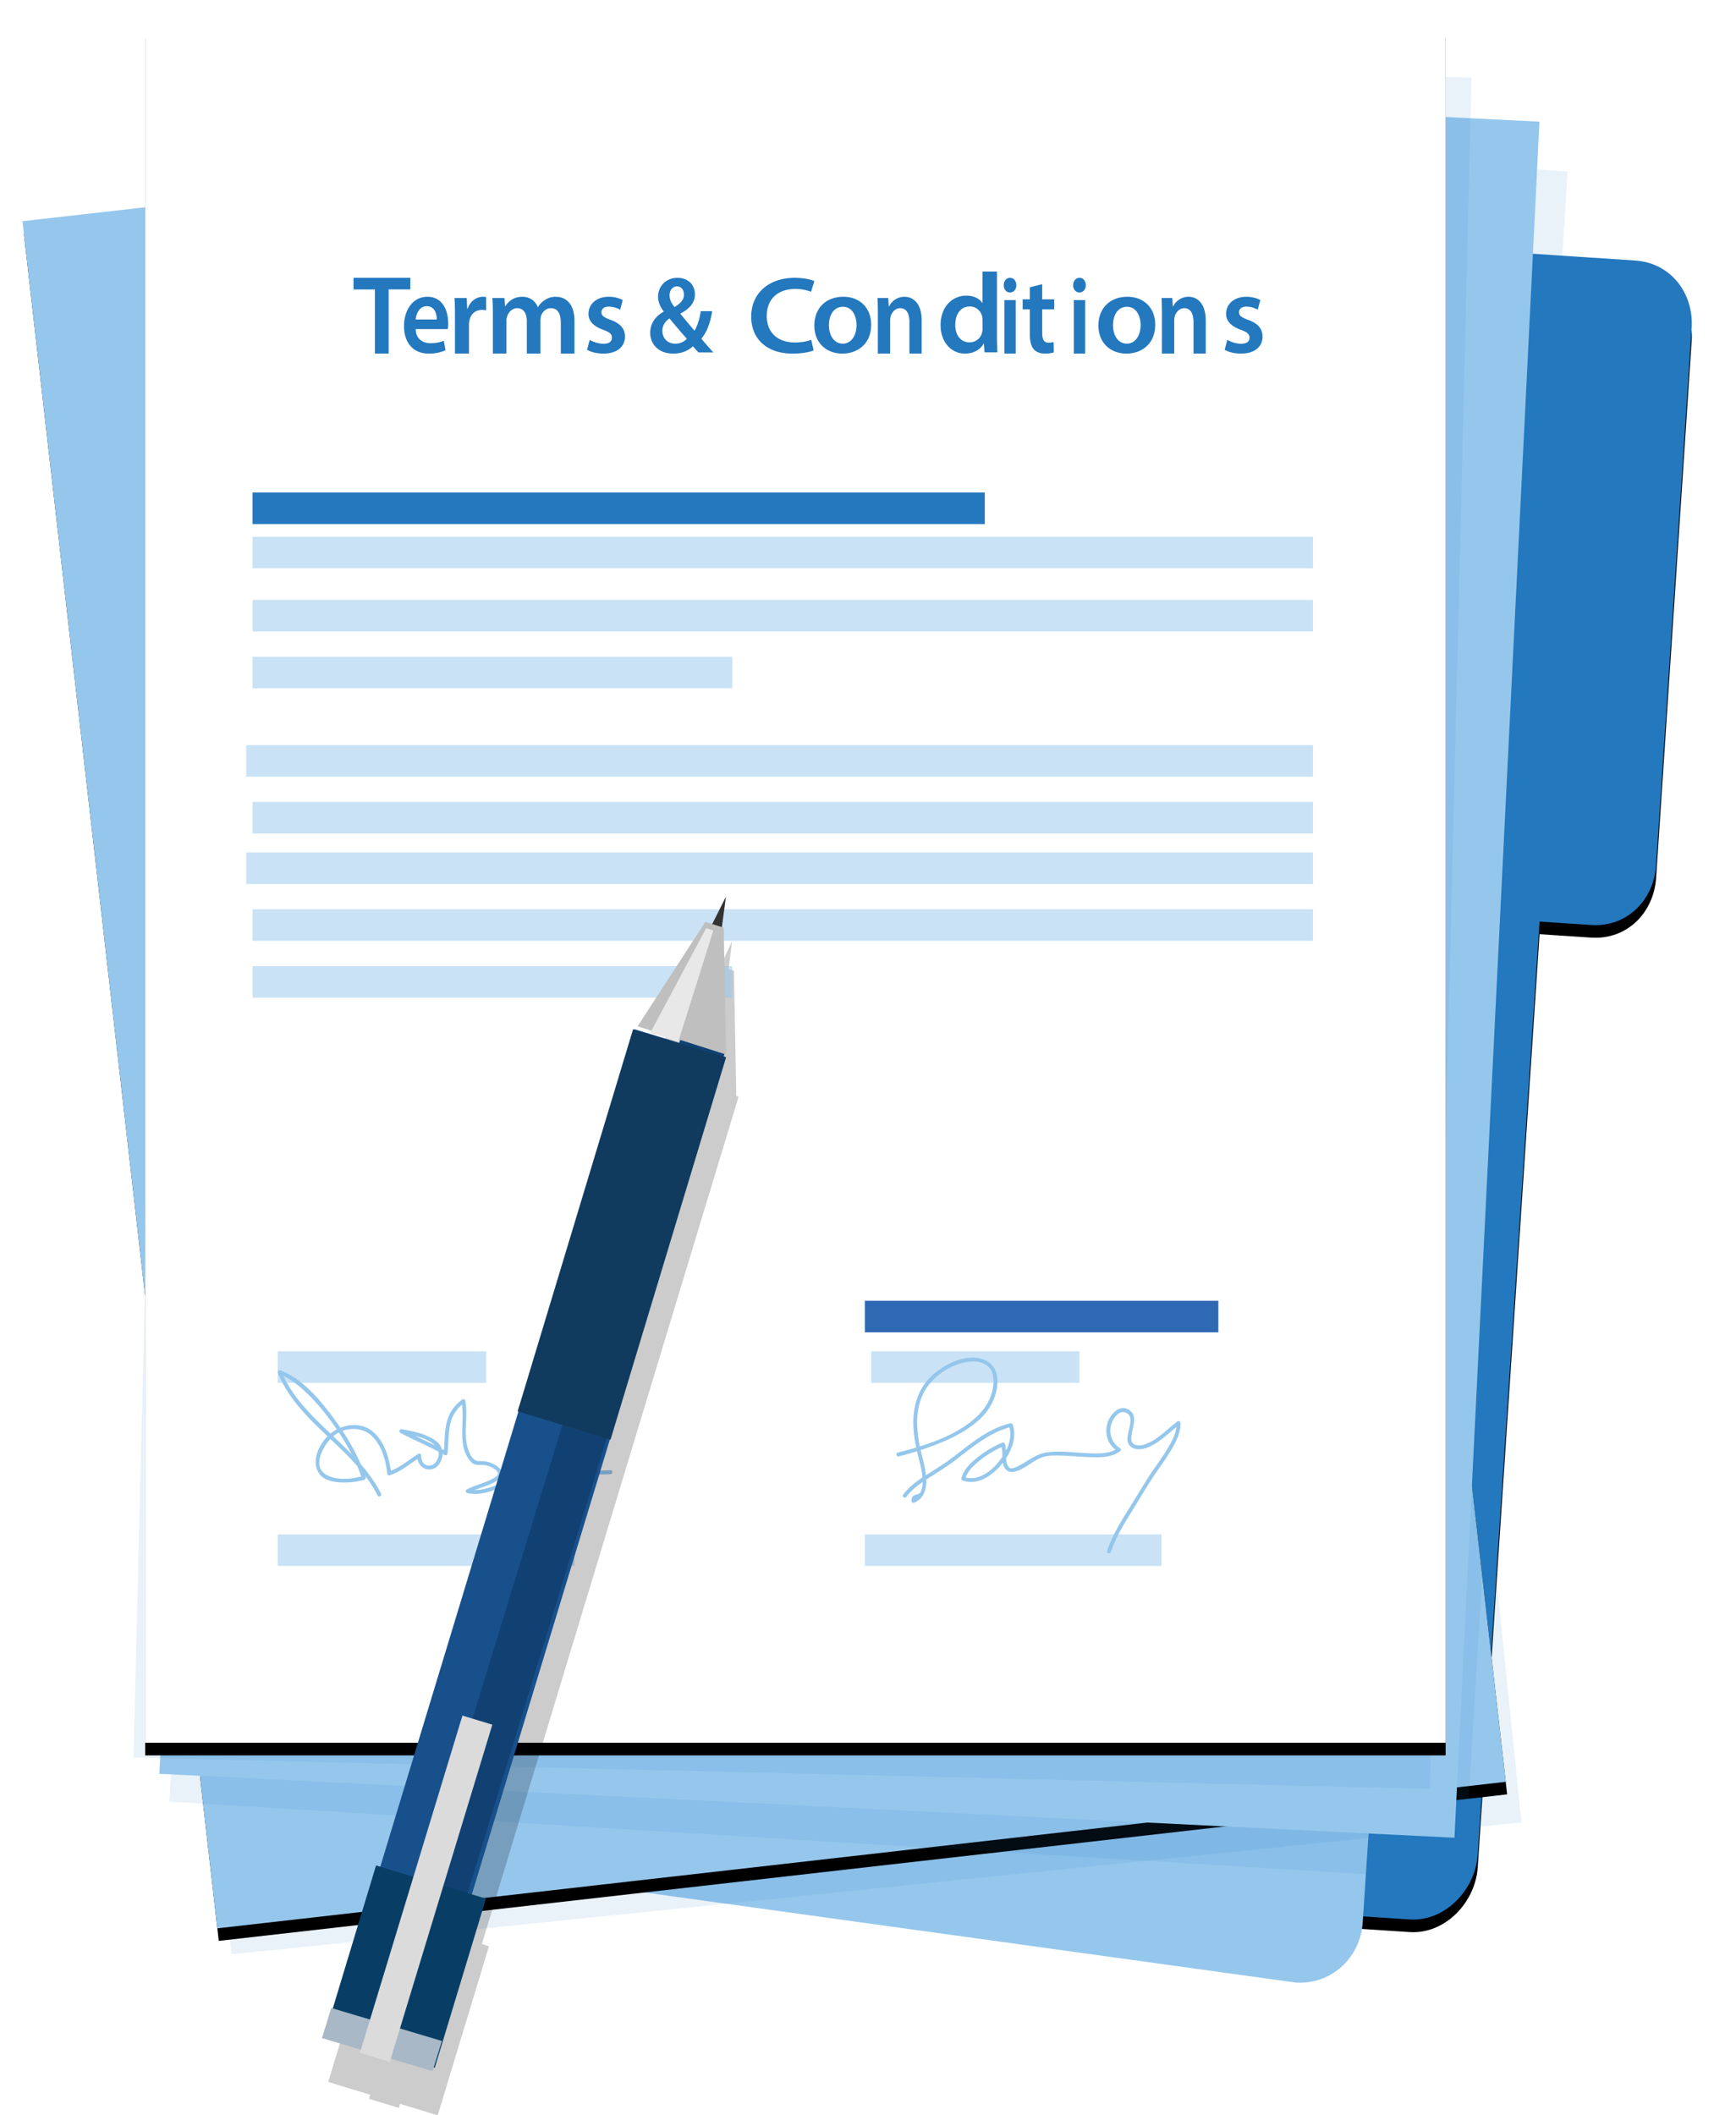 <?xml version="1.0" encoding="UTF-8"?> <svg xmlns="http://www.w3.org/2000/svg" xmlns:xlink="http://www.w3.org/1999/xlink" width="275" height="335"><defs><filter x="-5.6%" y="-3.5%" width="111.2%" height="108.4%" id="a"><feOffset dy="2" in="SourceAlpha" result="shadowOffsetOuter1"></feOffset><feGaussianBlur stdDeviation="3.5" in="shadowOffsetOuter1" result="shadowBlurOuter1"></feGaussianBlur><feColorMatrix values="0 0 0 0 0 0 0 0 0 0 0 0 0 0 0 0 0 0 0.5 0" in="shadowBlurOuter1"></feColorMatrix></filter><filter x="-3.4%" y="-1.8%" width="106.8%" height="105.1%" id="c"><feOffset dy="2" in="SourceAlpha" result="shadowOffsetOuter1"></feOffset><feGaussianBlur stdDeviation="2" in="shadowOffsetOuter1" result="shadowBlurOuter1"></feGaussianBlur><feColorMatrix values="0 0 0 0 0 0 0 0 0 0 0 0 0 0 0 0 0 0 0.5 0" in="shadowBlurOuter1"></feColorMatrix></filter><filter x="-4.9%" y="-2.9%" width="109.7%" height="107.4%" id="e"><feOffset dy="2" in="SourceAlpha" result="shadowOffsetOuter1"></feOffset><feGaussianBlur stdDeviation="3" in="shadowOffsetOuter1" result="shadowBlurOuter1"></feGaussianBlur><feColorMatrix values="0 0 0 0 0 0 0 0 0 0 0 0 0 0 0 0 0 0 0.5 0" in="shadowBlurOuter1"></feColorMatrix></filter><path d="M230.651 289.712l9.792-147.762 8.187.539c5.604.375 9.912-3.89 10.275-9.48l5.63-85c.375-5.59-3.339-10.385-8.943-10.75l-18.26-1.205-18.261-1.202-133.916-8.829c-5.604-.375-10.115 3.884-10.486 9.473L58.586 278.374c-.376 5.59 3.487 11.21 9.091 11.58l152.177 10.027c5.602.369 10.427-4.68 10.797-10.269z" id="b"></path><path id="d" d="M14.865 18.529l205.409.048.063 272.112-205.408-.048z"></path><path id="f" d="M19.561 0h206v272h-206z"></path></defs><g fill="none"><g transform="translate(3.44 4)"><use fill="#000" filter="url(#a)" xlink:href="#b"></use><use fill="#2478BE" xlink:href="#b"></use></g><path d="M63.877 294.418c-5.613-.377-10.226-5.248-9.856-10.864L70.13 39.496c.376-5.616 5.584-9.844 11.198-9.473L222.71 49.58c5.614.37 9.637 5.21 9.266 10.826l-16.11 244.057c-.376 5.617-4.996 9.884-10.61 9.514l-141.379-19.56z" fill="#95C7EC"></path><path fill="#2478BE" opacity=".1" d="M8.977 39.81l204.344-20.894 27.69 269.69-204.345 20.893z"></path><g transform="rotate(-6.5 154.542 126.324)"><use fill="#000" filter="url(#c)" xlink:href="#d"></use><use fill="#95C7EC" xlink:href="#d"></use></g><path fill="#2478BE" opacity=".1" d="M26.828 285.334L43.27 14.73l205.037 12.407-16.443 270.605z"></path><path fill="#95C7EC" d="M25.24 280.918L38.703 9.145l205.163 10.12-13.462 271.774z"></path><path fill="#2478BE" opacity=".1" d="M21.154 278.335l6.59-271.021 205.354 4.972-6.59 271.022z"></path><g transform="translate(3.44 4)"><use fill="#000" filter="url(#e)" xlink:href="#f"></use><use fill="#FFF" xlink:href="#f"></use></g><path fill="#95C7EC" opacity=".5" d="M44 214h33v5H44z"></path><path d="M60.347 236.521c-1.888-3.75-5.009-6.641-7.998-9.493-2.989-2.851-6.162-5.863-7.736-9.8l-.383.384c1.52.577 2.842 1.603 4.033 2.693a31.228 31.228 0 013.856 4.352c2.137 2.85 4.095 6.055 5.205 9.464l.216-.384c-1.775.52-4.185.778-5.857-.18-2.314-1.324-.458-4.633.897-5.915 1.635-1.55 4.425-1.863 6.16-.368 1.686 1.452 2.355 3.932 2.601 6.06.023.19.183.375.395.3 1.806-.578 3.234-1.842 4.803-2.847l-.467-.27c.035 1.279.87 2.375 2.226 2.181 1.327-.185 2.015-1.858 1.758-3.041-.268-1.226-1.586-1.915-2.633-2.345-1.2-.5-2.488-.738-3.76-.97-.33-.06-.57.395-.24.571 2.304 1.236 4.743 2.209 7.007 3.522a.313.313 0 00.468-.27c.145-1.45.124-2.924.373-4.362a5.589 5.589 0 012.285-3.644l-.457-.186c.45 2.272-.124 4.625.264 6.918.168.984.612 2 1.327 2.706.47.464 1.044.413 1.648.406.824-.008 1.974.4 2.47 1.102.343.484-.48.914-.806 1.096-1.284.721-2.77.981-4.06 1.68a.316.316 0 00.075.571c1.617.394 3.234-.09 4.747-.64 1.726-.626 3.368-1.24 5.182-1.573 4.197-.772 8.508-.615 12.753-.77.4-.013.402-.638 0-.624-4.082.147-8.184.056-12.236.676a24.514 24.514 0 00-5.112 1.404c-1.617.625-3.416 1.352-5.168.925.025.19.05.375.073.571 1.351-.731 2.906-1 4.24-1.784.44-.258.994-.673 1.018-1.241.027-.676-.61-1.115-1.126-1.416-.802-.47-1.605-.617-2.517-.588-.995.03-1.5-1.205-1.752-2-.767-2.441.074-5.094-.42-7.58a.312.312 0 00-.456-.187c-1.287.938-2.131 2.152-2.498 3.708-.367 1.556-.299 3.234-.46 4.837l.467-.27c-2.263-1.313-4.703-2.284-7.006-3.522l-.24.571c1.802.33 3.995.647 5.388 1.95.82.764.769 1.963.027 2.78a1.29 1.29 0 01-1.358.362c-.632-.198-.845-.934-.86-1.519a.312.312 0 00-.468-.27c-1.524.973-2.908 2.225-4.656 2.785l.393.302c-.279-2.404-1.042-5.09-2.992-6.676-1.949-1.586-4.887-1.113-6.724.446-1.709 1.45-3.254 4.626-1.439 6.558.758.808 2.001 1.02 3.047 1.098a11.324 11.324 0 003.527-.331c.11-.027.216-.058.323-.09a.316.316 0 00.218-.384c-1.166-3.582-3.227-6.918-5.483-9.902-2.097-2.772-4.717-5.783-8.049-7.043-.21-.079-.469.17-.383.385 3.207 8.012 11.967 11.84 15.797 19.441.181.36.718.044.536-.315l-.003-.005zm82.038-5.879a48.626 48.626 0 006.755-2.206c2.282-.956 4.54-2.164 6.327-3.93 1.65-1.629 2.765-4.038 2.492-6.421-.243-2.18-2.116-3.168-4.107-3.08-2.408.107-4.877 1.491-6.57 3.198-1.638 1.65-2.422 3.876-2.576 6.187-.156 2.349.352 4.66.911 6.921.459 1.855 1.323 5.148-1 6.08l.384.299c.023-.469.538-.408.878-.607.34-.198.034-.736-.307-.536-.262.153-.563.156-.83.3-.293.157-.335.546-.35.843a.315.315 0 00.121.246.3.3 0 00.266.053c2.136-.857 2.122-3.218 1.782-5.197-.187-1.092-.5-2.155-.748-3.23a20.74 20.74 0 01-.512-3.782c-.104-2.477.477-4.938 2.118-6.82 1.666-1.912 4.42-3.4 6.958-3.336.851.022 1.703.303 2.3.94.73.775.782 1.977.646 2.98-.306 2.255-1.555 4.001-3.261 5.395-3.34 2.726-7.762 4.06-11.845 5.106-.38.097-.219.696.162.6l.006-.003z" fill="#95C7EC"></path><path d="M143.587 237.042c.955-1.299 2.335-2.217 3.695-3.077 1.359-.861 2.697-1.693 3.972-2.657 2.739-2.067 5.478-4.486 8.939-5.32l-.382-.211c.744 1.988-.405 4.259-1.666 5.8-1.242 1.522-3.369 3.1-5.472 2.31l.218.37c.34-1.287 1.453-2.278 2.483-3.09a15.443 15.443 0 013.674-2.157l-.457-.18c.302.964.108 1.979.285 2.961.124.71.756 1.434 1.56 1.325 1.804-.25 3.128-1.862 4.832-2.377.906-.275 1.93-.241 2.867-.216 1.173.03 2.344.13 3.516.193 1.832.099 4.195.283 5.756-.856a.303.303 0 00.15-.26.303.303 0 00-.15-.26c-1.809-1.161-2.003-3.635-.558-5.17.532-.566 1.275-.766 1.887-.202.736.683.105 2.234-.041 3.059-.147.824-.229 1.584.496 2.127.76.565 1.813.386 2.631.064 1.97-.773 3.37-2.374 5.022-3.598l-.467-.26c.067 1.647-.914 3.23-1.763 4.589-.93 1.486-2.009 2.878-2.936 4.365-1.117 1.796-2.216 3.612-3.337 5.408-1.17 1.878-2.267 3.816-2.97 5.909-.124.37.476.527.6.16.731-2.182 1.912-4.18 3.135-6.131 1.117-1.792 2.192-3.623 3.335-5.402.965-1.5 2.054-2.922 2.98-4.447.806-1.325 1.64-2.869 1.575-4.456-.008-.203-.268-.407-.466-.258-1.697 1.254-3.157 2.974-5.232 3.666-.869.293-2.118.187-2.09-.928.027-1.078.485-2.11.45-3.196-.042-.784-.621-1.443-1.413-1.606-.736-.157-1.434.27-1.91.778-1.283 1.363-1.463 3.629-.313 5.11.297.368.657.684 1.065.934v-.519c-1.435 1.046-3.588.861-5.275.782-1.971-.093-4.008-.393-5.975-.11-1.712.24-3.075 1.445-4.584 2.188-.305.15-.645.306-.993.33-.547.038-.772-.688-.826-1.084-.124-.93.034-1.863-.248-2.777a.31.31 0 00-.183-.195.325.325 0 00-.272.015 16.682 16.682 0 00-3.8 2.251c-1.118.861-2.274 1.976-2.638 3.356a.307.307 0 00.216.37c2.279.855 4.574-.733 5.983-2.354 1.463-1.686 2.744-4.276 1.918-6.495a.317.317 0 00-.38-.21c-3.435.828-6.2 3.173-8.912 5.25-1.378 1.055-2.838 1.962-4.307 2.89-1.4.885-2.775 1.856-3.754 3.19-.232.316.307.616.536.303l-.006.006z" fill="#95C7EC"></path><path fill="#95C7EC" opacity=".5" d="M44 243h47v5H44z"></path><path fill="#2478BE" d="M40 78h116v5H40z"></path><path fill="#95C7EC" opacity=".5" d="M40 85h168v5H40zm0 19h76v5H40z"></path><path fill="#3069B3" d="M137 206h56v5h-56z"></path><path fill="#95C7EC" opacity=".5" d="M138 214h33v5h-33zm-1 29h47v5h-47z"></path><path fill="#000" opacity=".2" d="M98.498 234.713L117 173.693l-.364-.099-.368-19.861-.852-.252.557-4.481-1.856 4.083-.032-.02-.794-.226-11.157 16.356-40.674 134.17-1.341-.418-6.66 21.949L52 329.716l6.648 2.028-.195.645 4.73 1.439.195-.642L69.342 335l1.458-4.81 6.656-21.962-1.12-.365 22.162-73.15z"></path><path fill="#95C7EC" opacity=".5" d="M40 144h168v5H40zm0 9h76v5H40z"></path><path fill="#18508C" d="M70.498 314L56 309.598 100.501 163 115 167.4z"></path><path fill="#104172" d="M70.031 313L63 310.882 107.967 164l7.033 2.115z"></path><path fill="#083E66" d="M51.459 322.22l8.11-26.789 17.413 5.25-8.11 26.789z"></path><path fill="#333" d="M115 142l-5 9.956 3.523 1.044z"></path><path fill="#E8C27E" d="M114 153zm.014.06l-.018-.12-.01.112z"></path><path fill="#BFBFBF" d="M101 162.536L115 167l-.355-20.088-2.908-.912z"></path><path fill="#103B5E" d="M96.713 228L82 223.514 100.287 163 115 167.485z"></path><path fill="#E8E8E8" d="M103 163.596L111.86 147l1.14.355L107.439 165z"></path><path fill="#A8B8C6" d="M68.526 328L51 322.772 52.472 318 70 323.228z"></path><path fill="#DBDBDB" d="M57.013 325.112l16.241-53.414 4.735 1.434-16.242 53.414z"></path><path fill="#95C7EC" opacity=".5" d="M39 135h169v5H39zm0-17h169v5H39zm1 9h168v5H40zm0-32h168v5H40z"></path><path fill="#2478BE" d="M59.395 45.838H56V44h9v1.833h-3.436V56h-2.169zm6.448 6.281c.048 1.56 1.125 2.233 2.344 2.233.89 0 1.532-.142 2.11-.39l.281 1.505a6.421 6.421 0 01-2.656.532C65.447 56 64 54.28 64 51.64c0-2.39 1.281-4.64 3.72-4.64 2.468 0 3.28 2.303 3.28 4.198.002.308-.019.616-.063.92h-5.094zm3.344-1.523c.016-.797-.297-2.108-1.575-2.108-1.186 0-1.687 1.222-1.765 2.108h3.34zm2.885-.559c0-1.193-.019-2.043-.072-2.839h1.932l.073 1.681h.072C74.51 47.633 75.54 47 76.48 47c.175-.002.35.016.52.053v2.096a3.068 3.068 0 00-.65-.073c-1.067 0-1.79.687-1.988 1.682a3.93 3.93 0 00-.072.687V56h-2.218v-5.963zm6.001-.217A37.39 37.39 0 0078 47.199h1.91l.089 1.3h.054c.432-.686 1.225-1.499 2.701-1.499 1.152 0 2.052.65 2.43 1.626h.037a3.33 3.33 0 011.08-1.103 2.932 2.932 0 011.765-.52c1.458 0 2.934.993 2.934 3.812V56h-2.16v-4.862c0-1.463-.505-2.33-1.566-2.33-.757 0-1.315.542-1.556 1.17-.065.242-.1.49-.107.74v5.277h-2.158v-5.092c0-1.228-.488-2.095-1.513-2.095-.828 0-1.387.65-1.585 1.264a1.92 1.92 0 00-.13.723v5.202h-2.152V49.82zm15.343 4.003c.664.38 1.407.593 2.168.62.937 0 1.352-.39 1.352-.957 0-.568-.347-.886-1.387-1.258-1.648-.586-2.342-1.507-2.324-2.517 0-1.524 1.232-2.71 3.19-2.71a4.875 4.875 0 012.238.51l-.416 1.542a3.726 3.726 0 00-1.786-.496c-.763 0-1.18.372-1.18.904s.4.815 1.474 1.204c1.527.568 2.238 1.365 2.255 2.64C99 54.867 97.804 56 95.567 56c-1.024 0-1.943-.249-2.567-.602l.416-1.575zm17.225 1.987c-.278-.293-.54-.586-.869-.966-.835.745-1.852 1.156-3.114 1.156-2.443 0-3.658-1.604-3.658-3.277 0-1.552.869-2.656 2.131-3.364v-.05c-.525-.656-.886-1.501-.886-2.33 0-1.448 1.05-2.979 3.099-2.979 1.558 0 2.738 1.017 2.738 2.607 0 1.208-.656 2.191-2.28 3.037l-.016.068c.771.931 1.623 1.966 2.23 2.655.473-.775.803-1.862 1-3.086h1.803c-.295 1.794-.803 3.259-1.721 4.363A98.477 98.477 0 00113 55.818l-2.359-.008zm-1.836-2.156a96.814 96.814 0 01-2.753-3.228c-.525.378-1.132.982-1.132 1.948 0 1.155.804 2.053 2.033 2.053a2.492 2.492 0 001.852-.773zm-2.738-6.882c0 .708.312 1.276.804 1.862.934-.62 1.476-1.155 1.476-1.966 0-.62-.328-1.311-1.099-1.311-.77 0-1.181.686-1.181 1.415zm22.819 8.71c-.55.258-1.775.518-3.32.518-4.085 0-6.566-2.314-6.566-5.854 0-3.833 2.94-6.146 6.87-6.146 1.546 0 2.652.293 3.13.517l-.517 1.693a6.804 6.804 0 00-2.518-.449c-2.61 0-4.504 1.484-4.504 4.282 0 2.555 1.66 4.196 4.485 4.196.953 0 1.947-.173 2.557-.433l.383 1.676zM138 51.418c0 3.164-2.296 4.582-4.556 4.582-2.514 0-4.444-1.68-4.444-4.438 0-2.83 1.912-4.562 4.59-4.562 2.642-.003 4.41 1.801 4.41 4.418zm-6.688.088c0 1.662.838 2.917 2.204 2.917 1.275 0 2.168-1.22 2.168-2.953 0-1.344-.619-2.882-2.15-2.882-1.583.002-2.22 1.486-2.22 2.918h-.002zm7.751-1.686a42.53 42.53 0 00-.063-2.622h1.7l.094 1.32h.047c.33-.686 1.165-1.518 2.44-1.518 1.338 0 2.719.994 2.719 3.774V56h-1.936v-4.972c0-1.266-.409-2.224-1.464-2.224-.77 0-1.306.632-1.51 1.301a2.63 2.63 0 00-.08.724V56h-1.95l.003-6.18zM157.926 43v10.335c0 .9.037 1.874.074 2.466h-2.045l-.093-1.389h-.037c-.535.974-1.637 1.588-2.957 1.588-2.157 0-3.868-1.786-3.868-4.49-.019-2.94 1.874-4.69 4.054-4.69 1.246 0 2.142.506 2.543 1.155h.038V43h2.291zm-2.287 7.684c0-.194-.019-.387-.056-.578-.205-.866-.937-1.57-1.97-1.57-1.473 0-2.288 1.264-2.288 2.905 0 1.604.818 2.777 2.275 2.777.958-.003 1.781-.658 1.97-1.569.055-.212.08-.43.076-.649l-.007-1.316zM161 45.165c0 .644-.391 1.148-1.014 1.148-.595 0-.986-.5-.986-1.148 0-.647.406-1.165 1-1.165.595 0 .985.504 1 1.165zM159.101 56v-8.471h1.798v8.47L159.1 56zm5.994-11v2.403H167v1.591h-1.905v3.72c0 1.02.26 1.557 1.026 1.557.264.002.527-.033.782-.105l.031 1.626c-.293.125-.813.208-1.449.208-.732 0-1.351-.26-1.727-.692-.423-.485-.618-1.245-.618-2.352v-3.96H162v-1.593h1.14v-1.901l1.955-.502zm6.905.167c0 .643-.391 1.148-1.015 1.148-.594 0-.985-.501-.985-1.148 0-.647.406-1.166 1-1.166a.87.87 0 01.711.322c.19.22.294.527.289.844zM170.1 56v-8.47h1.798v8.469L170.1 56zm12.9-4.582c0 3.164-2.295 4.582-4.555 4.582-2.514 0-4.445-1.68-4.445-4.438 0-2.83 1.912-4.562 4.59-4.562 2.643-.003 4.41 1.801 4.41 4.418zm-6.689.088c0 1.662.838 2.917 2.205 2.917 1.275 0 2.168-1.22 2.168-2.953 0-1.344-.62-2.882-2.15-2.882-1.583.002-2.22 1.486-2.22 2.918h-.003zm7.752-1.686a42.53 42.53 0 00-.063-2.622h1.7l.094 1.32h.047c.33-.686 1.165-1.518 2.44-1.518 1.338 0 2.719.994 2.719 3.774V56h-1.936v-4.972c0-1.266-.409-2.224-1.464-2.224-.77 0-1.306.632-1.51 1.301a2.63 2.63 0 00-.08.724V56h-1.95l.003-6.18zm10.354 4.003c.663.38 1.406.593 2.167.62.936 0 1.353-.39 1.353-.957 0-.568-.347-.886-1.388-1.258-1.647-.586-2.34-1.507-2.323-2.517 0-1.524 1.23-2.71 3.19-2.71a4.87 4.87 0 012.237.51l-.416 1.542a3.728 3.728 0 00-1.786-.496c-.764 0-1.18.372-1.18.904s.4.815 1.475 1.204c1.525.568 2.237 1.365 2.254 2.64 0 1.561-1.197 2.695-3.434 2.695-1.022 0-1.942-.249-2.566-.602l.417-1.575z"></path></g></svg> 